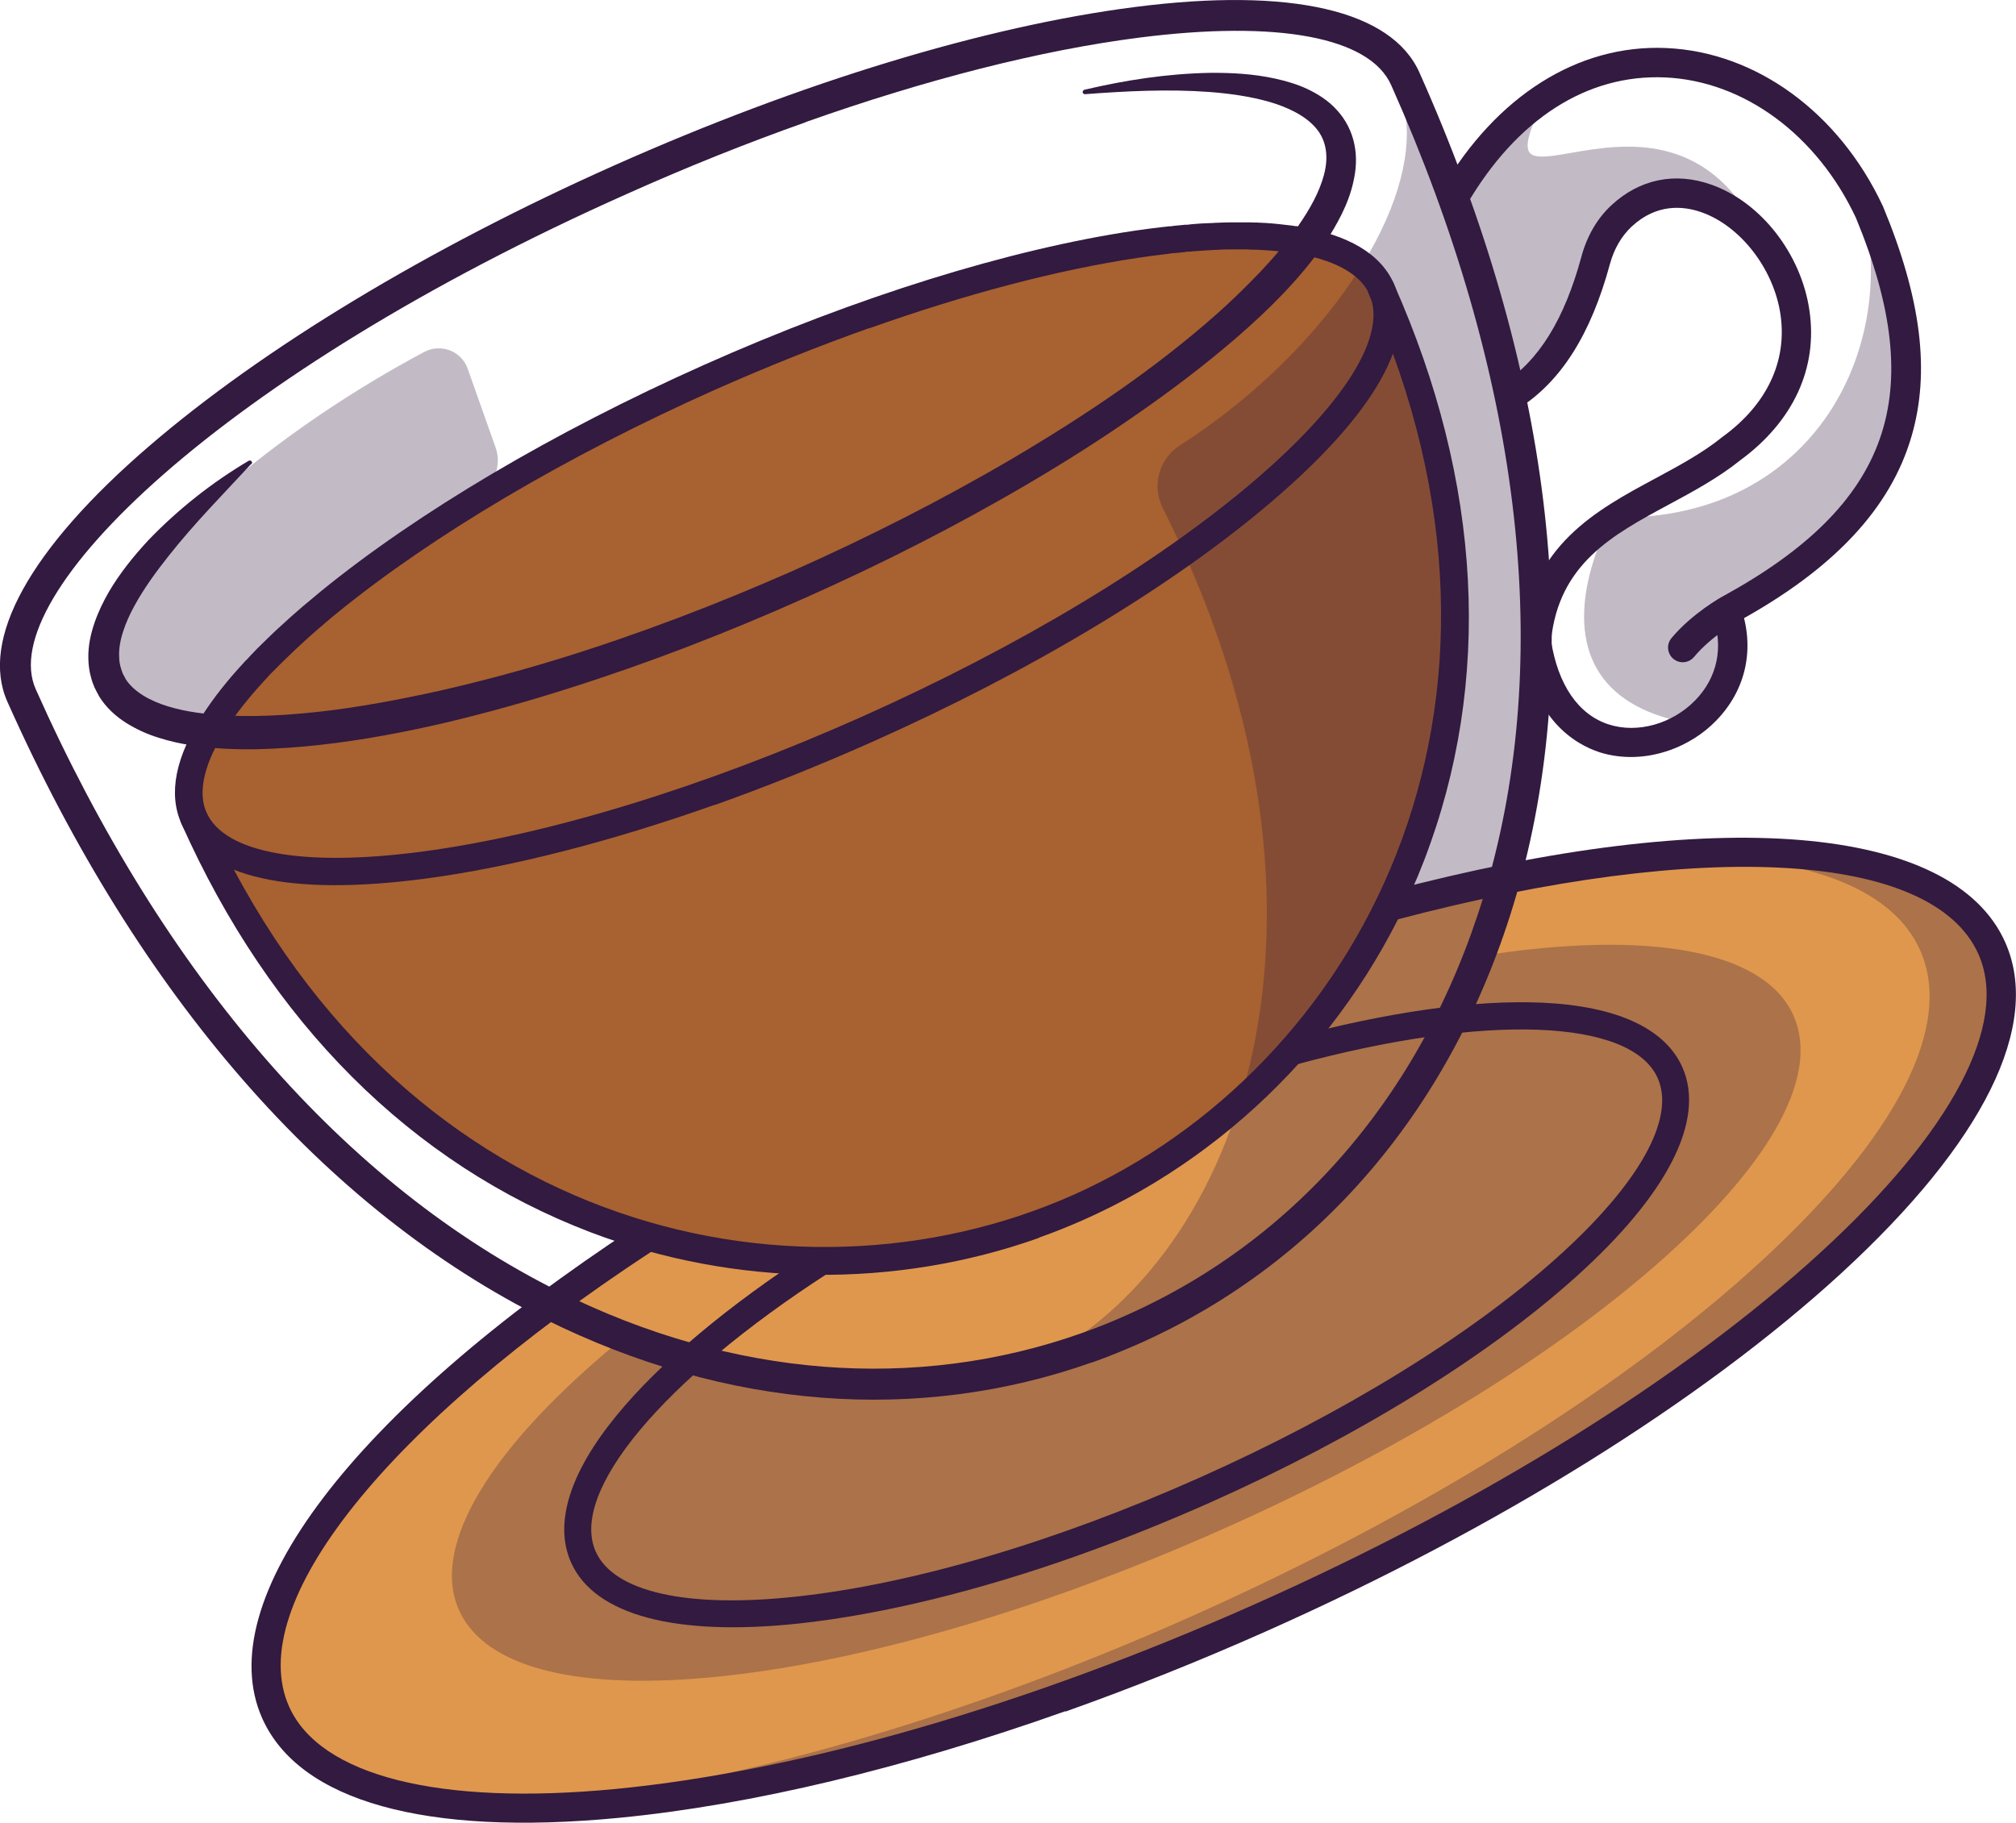 <?xml version="1.0" encoding="UTF-8"?>
<svg id="Layer_2" data-name="Layer 2" xmlns="http://www.w3.org/2000/svg" viewBox="0 0 127.55 115.34">
  <defs>
    <style>
      .cls-1 {
        fill: #a86130;
      }

      .cls-1, .cls-2, .cls-3 {
        stroke-width: 0px;
      }

      .cls-4 {
        opacity: .3;
      }

      .cls-2 {
        fill: #df974d;
      }

      .cls-3 {
        fill: #321a40;
      }
    </style>
  </defs>
  <g id="Layer_1-2" data-name="Layer 1">
    <g>
      <g>
        <path class="cls-2" d="m87.94,57.32c19.52-5.19,34.87-4.56,38.08,2.65,4.47,10.03-16.21,28.99-46.2,42.35-29.98,13.36-57.91,16.06-62.38,6.04-3.21-7.21,6.58-19.04,23.49-30.09"/>
        <path class="cls-3" d="m67.13,107.52c-10.07,3.57-19.74,5.9-28.06,6.7-11.84,1.15-19.56-.92-21.74-5.82-1.57-3.53-.11-8.28,4.22-13.73,4.2-5.29,10.88-10.99,19.32-16.51l.13.2c-8.42,5.5-15.08,11.19-19.26,16.46-4.27,5.38-5.72,10.04-4.18,13.48,2.14,4.8,9.77,6.82,21.5,5.68,11.77-1.14,26.23-5.32,40.72-11.78,29.87-13.31,50.57-32.24,46.14-42.19-1.53-3.44-5.97-5.48-12.82-5.9-6.71-.41-15.4.74-25.12,3.32l-.06-.23c9.75-2.59,18.46-3.74,25.19-3.33,6.95.43,11.46,2.52,13.03,6.05,2.18,4.9-1.44,12.03-10.21,20.06-8.74,8.01-21.54,15.98-36.05,22.45-4.27,1.9-8.54,3.61-12.73,5.1Z"/>
      </g>
      <g class="cls-4">
        <path class="cls-3" d="m79.82,102.32c-18.3,8.15-35.83,12.34-47.74,12.08,11.61-.69,27.16-4.79,43.3-11.99,29.98-13.36,50.67-32.32,46.2-42.35-1.74-3.91-7.05-5.88-14.65-6.04,9.96-.6,17.02,1.32,19.09,5.95,4.47,10.03-16.21,28.99-46.2,42.35Z"/>
        <path class="cls-3" d="m67.29,107.46c-13.24,4.7-25.83,7.27-35.21,7.06v-.24c12.01-.71,27.77-5.08,43.26-11.98,14.49-6.46,27.27-14.41,35.99-22.4,8.68-7.96,12.29-14.99,10.15-19.78-1.67-3.74-6.7-5.8-14.54-5.97v-.24c10.37-.62,17.19,1.52,19.2,6.02,2.18,4.9-1.44,12.03-10.21,20.06-8.73,8.01-21.54,15.98-36.05,22.45-4.2,1.87-8.42,3.56-12.58,5.03Zm-31.86,6.78c12.06-.51,28.31-4.89,44.34-12.03h0c14.49-6.46,27.27-14.41,35.99-22.4,8.68-7.96,12.29-14.99,10.15-19.79-1.79-4-7.52-6.09-16.26-5.98,6.4.55,10.54,2.6,12.05,5.97,2.18,4.9-1.44,12.03-10.21,20.06-8.74,8.01-21.54,15.98-36.05,22.45-14.11,6.29-28.46,10.48-40,11.72Z"/>
      </g>
      <g>
        <path class="cls-1" d="m12.26,51.77c11.82,26.53,37.22,33,56.01,24.62,18.79-8.37,30.96-31.58,19.14-58.11"/>
        <path class="cls-3" d="m65.49,77.64c-8.93,3.17-18.93,3.07-27.88-.35-11.13-4.25-19.93-13.05-25.46-25.46l.22-.1c11.94,26.8,37.69,32.65,55.85,24.56,18.16-8.09,31.02-31.15,19.07-57.95l.22-.1c5.53,12.41,6.19,24.84,1.91,35.96-3.81,9.9-11.51,18.03-21.11,22.31-.93.41-1.87.79-2.83,1.13Z"/>
      </g>
      <g>
        <path class="cls-1" d="m87.4,18.29c2.74,6.15-11.86,18.64-32.61,27.89-20.75,9.25-39.79,11.76-42.54,5.6-.74-1.65-.22-3.76,1.33-6.14.64-.99,1.46-2.02,2.45-3.09.07-.08.15-.16.22-.24.07-.08.15-.16.23-.24.08-.09.17-.18.26-.27.11-.11.22-.22.33-.33.04-.04.08-.08.12-.12.14-.14.28-.27.42-.41.28-.28.57-.55.88-.83.13-.12.25-.23.38-.34.25-.23.52-.46.79-.69.14-.11.27-.23.41-.35.24-.2.48-.41.73-.61,5.88-4.79,14.29-9.87,24.07-14.23,9.94-4.43,19.48-7.31,27.03-8.44.56-.08,1.11-.16,1.65-.22.17-.02.34-.04.52-.06.03,0,.06,0,.09-.01.14-.01.28-.03.42-.04.17-.02.34-.03.5-.05.16-.01.33-.03.49-.04.32-.03.65-.05.96-.06.14,0,.27-.01.41-.02.37-.02.74-.03,1.09-.03.11,0,.22,0,.32,0,.17,0,.33,0,.5,0,.21,0,.41.01.61.02s.39.02.59.03c.27.02.53.04.79.06.26.02.51.05.75.09.12.02.24.03.36.05,0,0,0,0,0,0,2.81.44,4.72,1.47,5.46,3.12Z"/>
        <path class="cls-3" d="m44.99,50.23c-6.56,2.33-12.81,3.93-18.2,4.64-8.09,1.07-13.29-.02-14.64-3.05-.74-1.65-.29-3.76,1.34-6.26.65-1,1.48-2.04,2.46-3.1.07-.08.15-.16.22-.24.07-.08.15-.16.23-.24.08-.09.17-.17.25-.26.12-.12.23-.23.34-.34.04-.04.08-.08.12-.12.13-.13.27-.27.42-.41.29-.28.58-.56.88-.83.12-.11.23-.21.35-.32l.03-.03c.25-.23.52-.46.79-.69l.19-.16c.07-.06.15-.13.22-.19.24-.2.48-.41.74-.61,6.11-4.99,14.67-10.05,24.1-14.25,9.59-4.27,19.2-7.27,27.06-8.45.61-.09,1.15-.16,1.65-.22.17-.02.34-.04.52-.06h.12c.13-.03.26-.04.39-.05.17-.02.34-.03.5-.05h.15c.11-.02.23-.03.34-.04.32-.03.64-.05.96-.06.14,0,.27-.01.41-.02.43-.02.78-.03,1.1-.03.11,0,.22,0,.33,0,.17,0,.34,0,.5,0,.16,0,.33,0,.49.01h.12c.2.01.4.02.59.03.27.02.54.04.8.06.29.03.53.05.76.09.08.01.16.02.24.03h.08s.01,0,.01,0l.04.02c2.93.46,4.79,1.53,5.53,3.19h0c1.35,3.03-1.32,7.62-7.53,12.92-6.17,5.27-15.1,10.64-25.14,15.12-3.32,1.48-6.62,2.8-9.85,3.95Zm9.73-30.15c-3.22,1.14-6.51,2.46-9.8,3.92-9.41,4.19-17.95,9.24-24.04,14.21-.25.2-.49.41-.73.61-.08.06-.15.13-.22.19l-.19.16c-.27.23-.53.46-.78.69l-.03.03c-.12.1-.23.21-.35.32-.3.27-.59.54-.88.82-.14.14-.28.27-.42.41-.04.04-.08.08-.12.12-.12.11-.22.23-.33.34-.09.09-.18.18-.26.27-.08.08-.15.16-.23.24-.08.08-.15.16-.22.24-.97,1.05-1.79,2.09-2.43,3.07-1.58,2.42-2.02,4.45-1.32,6.03,1.3,2.92,6.41,3.95,14.39,2.9,8.02-1.06,17.96-4.1,27.99-8.57,10.03-4.47,18.93-9.82,25.08-15.08,6.11-5.23,8.76-9.72,7.46-12.64-.7-1.58-2.51-2.6-5.36-3.05l-.12-.02c-.08-.01-.16-.02-.24-.03-.23-.03-.46-.06-.75-.09-.26-.03-.52-.05-.79-.06-.19-.01-.39-.02-.58-.03h-.12c-.16,0-.32-.01-.48-.02-.16,0-.33,0-.49,0-.11,0-.22,0-.32,0-.31,0-.66,0-1.09.03-.13,0-.27.01-.41.02-.32.01-.64.04-.96.06-.11,0-.23.02-.34.03h-.15c-.16.03-.33.04-.5.06-.13.01-.26.03-.39.04h-.12c-.17.03-.34.05-.51.07-.5.06-1.04.13-1.64.22-5.15.77-11.04,2.32-17.19,4.5Z"/>
      </g>
      <path class="cls-3" d="m45.24,50.92c-6.61,2.34-12.91,3.96-18.35,4.68-8.57,1.13-13.9-.07-15.41-3.48-.85-1.9-.38-4.24,1.39-6.96.67-1.03,1.52-2.11,2.53-3.2.07-.08.15-.17.24-.25.06-.07.15-.16.22-.24.07-.08.17-.17.26-.27.11-.12.22-.23.34-.34.05-.05.09-.1.14-.14.14-.14.28-.27.42-.41.29-.28.59-.57.9-.84.11-.1.23-.21.35-.32l.03-.03c.26-.23.53-.47.8-.7l.19-.16c.08-.06.15-.13.23-.19.24-.2.49-.41.74-.62,6.16-5.03,14.78-10.12,24.26-14.35,9.64-4.3,19.32-7.32,27.25-8.5.61-.09,1.16-.16,1.67-.22.17-.02.35-.04.53-.06h.11c.14-.03.27-.04.41-.05.16-.02.33-.03.5-.05h.15c.12-.02.24-.03.36-.04.31-.03.64-.05.97-.06.13,0,.27-.01.41-.02.45-.02.81-.03,1.13-.03.1,0,.22,0,.33,0,.17,0,.35,0,.52,0,.17,0,.33,0,.5.01h.12c.21.01.41.02.61.03.28.02.56.04.82.07.29.03.55.06.79.09.08.01.16.02.25.04h.1s.05.02.08.03c3.18.51,5.22,1.72,6.06,3.61,1.52,3.4-1.15,8.17-7.72,13.78-6.22,5.32-15.21,10.73-25.32,15.23-3.33,1.48-6.65,2.81-9.9,3.97Zm9.73-30.15c-3.21,1.14-6.48,2.45-9.75,3.9-9.35,4.17-17.83,9.18-23.88,14.11-.25.2-.49.4-.72.6-.08.07-.15.13-.22.19l-.19.16c-.26.22-.51.45-.76.67l-.03.03c-.11.1-.23.2-.34.31-.3.27-.58.54-.86.81-.15.14-.28.27-.41.4-.01,0-.02.02-.03.03-.02.02-.04.04-.06.06-.01.01-.02.02-.03.03-.11.11-.21.21-.32.32-.09.09-.17.17-.25.25-.08.09-.16.16-.22.24-.08.09-.15.16-.21.23-.95,1.03-1.74,2.03-2.36,2.98-.98,1.51-2,3.67-1.26,5.33,1.14,2.56,6.11,3.46,13.62,2.47,7.95-1.05,17.82-4.07,27.78-8.51,9.96-4.44,18.81-9.76,24.9-14.97,5.76-4.93,8.41-9.22,7.27-11.78h0c-.74-1.66-3.02-2.34-4.8-2.62-.01,0-.02,0-.03,0h-.08c-.08-.02-.15-.03-.23-.04-.22-.03-.45-.06-.72-.08-.26-.03-.51-.04-.77-.06-.18-.01-.37-.02-.56-.03h-.12c-.15,0-.31-.01-.47-.02-.16,0-.32,0-.48,0-.11,0-.22,0-.32,0-.31,0-.65,0-1.07.03-.13,0-.26.01-.4.02-.32.01-.63.04-.94.06-.13,0-.23.02-.34.03h-.16c-.16.03-.32.04-.48.06-.14.01-.27.03-.39.04h-.1c-.18.03-.35.05-.51.07-.51.06-1.04.13-1.64.22-5.1.76-10.95,2.3-17.05,4.47Z"/>
      <path class="cls-3" d="m65.74,78.33c-9.09,3.23-19.27,3.12-28.39-.36-11.31-4.32-20.26-13.26-25.87-25.85-.19-.43,0-.94.43-1.13.43-.2.94,0,1.13.43,11.75,26.36,37.04,32.13,54.87,24.19,17.83-7.95,30.45-30.62,18.7-56.98-.19-.43,0-.94.43-1.13.43-.2.94,0,1.13.43,5.61,12.59,6.28,25.22,1.93,36.52-3.88,10.08-11.72,18.36-21.5,22.72-.95.42-1.91.81-2.88,1.15Z"/>
      <path class="cls-3" d="m67.41,108.28c-10.14,3.6-19.87,5.94-28.26,6.75-12.21,1.18-20.22-1.05-22.56-6.3-3.32-7.46,5.74-19.38,23.65-31.12.43-.28,1-.16,1.29.27.28.43.16,1-.27,1.29-16.84,11.04-25.85,22.35-22.97,28.82,1.96,4.39,9.5,6.29,20.68,5.21,11.69-1.13,26.06-5.29,40.47-11.71,14.41-6.42,27.12-14.33,35.77-22.26,8.29-7.6,11.92-14.47,9.96-18.86-2.88-6.47-17.32-7.32-36.79-2.18-.5.13-1-.16-1.14-.66-.13-.5.17-1.01.66-1.14,20.71-5.47,35.63-4.23,38.96,3.22,2.34,5.24-1.36,12.7-10.4,20.99-8.8,8.06-21.68,16.09-36.27,22.59-4.29,1.91-8.57,3.62-12.79,5.12Z"/>
      <path class="cls-3" d="m68.2,98.43c-6.33,2.25-12.4,3.73-17.63,4.3-7.83.84-12.96-.53-14.44-3.86-1.09-2.45-.1-5.66,2.87-9.29,2.73-3.34,7.05-6.96,12.47-10.47.4-.26.93-.14,1.19.26.26.4.14.93-.26,1.19-10.48,6.77-16.39,13.85-14.71,17.62,1.14,2.56,5.77,3.6,12.69,2.85,7.34-.79,16.4-3.46,25.5-7.52,9.11-4.06,17.15-9.01,22.64-13.94,5.18-4.65,7.5-8.79,6.36-11.35-1.68-3.77-10.9-4.11-22.94-.84-.46.12-.93-.15-1.05-.6-.12-.46.15-.93.6-1.05,6.23-1.69,11.81-2.48,16.12-2.28,4.69.22,7.74,1.63,8.83,4.08,1.48,3.33-.92,8.06-6.79,13.32-5.63,5.05-13.83,10.1-23.09,14.23-2.82,1.25-5.63,2.38-8.39,3.36Z"/>
      <g class="cls-4">
        <path class="cls-3" d="m77.3,96.65c-23.25,10.36-44.81,12.68-48.15,5.18-1.87-4.19,2.35-10.57,10.49-17.18,9.01,3.38,18.11,3.74,26.33,1.5,12.16-3.31,22.4-12.28,27.58-25.53,10.36-1.63,17.92-.5,19.79,3.69,3.35,7.5-12.8,21.98-36.04,32.34Z"/>
        <path class="cls-3" d="m67.14,100.85c-7.68,2.72-15.04,4.53-21.37,5.21-9.15.98-15.09-.5-16.73-4.18-1.83-4.09,2.01-10.41,10.53-17.33l.05-.04.07.02c8.73,3.28,17.81,3.8,26.26,1.5,12.47-3.39,22.49-12.67,27.5-25.46l.03-.06h.07c10.84-1.72,18.1-.35,19.92,3.75,1.64,3.68-1.23,9.09-8.08,15.24-6.82,6.12-16.77,12.25-28.03,17.26h0c-3.43,1.53-6.85,2.89-10.21,4.09Zm-27.48-16.06c-8.39,6.82-12.18,13.02-10.4,16.99,1.59,3.58,7.45,5.01,16.49,4.04,9.08-.98,20.27-4.27,31.51-9.28h0c11.23-5.01,21.16-11.12,27.96-17.22,6.77-6.07,9.61-11.38,8.02-14.96-1.77-3.98-8.91-5.3-19.59-3.63-4.66,11.83-13.59,20.67-24.78,24.64-.94.33-1.89.63-2.86.89-8.47,2.31-17.58,1.79-26.34-1.48Z"/>
      </g>
      <path class="cls-3" d="m69.08,86.21c-10.98,3.89-23.12,2.96-34.55-2.71C20.55,76.55,8.77,63.03.47,44.41c-1.76-3.94,1.42-9.68,8.93-16.15,7.23-6.23,17.7-12.55,29.48-17.8C50.66,5.21,62.36,1.65,71.83.44c9.84-1.26,16.23.21,17.98,4.16,8.3,18.62,10.48,36.42,6.29,51.46-3.74,13.43-12.26,23.71-24,28.95-1,.44-2,.85-3.02,1.21ZM50.96,7.74c-3.7,1.31-7.48,2.82-11.27,4.52C14.03,23.68-.37,37.69,2.26,43.61c8.11,18.2,19.57,31.39,33.14,38.13,10.94,5.44,22.56,6.33,33.03,2.62.97-.34,1.92-.72,2.87-1.15,11.2-4.99,19.33-14.82,22.91-27.68,4.06-14.6,1.92-31.93-6.19-50.14-1.35-3.04-7.16-4.13-15.94-3.01-6.25.8-13.5,2.65-21.12,5.35Z"/>
      <path class="cls-3" d="m69.07,86.16c-10.96,3.89-23.09,2.96-34.51-2.71C20.58,76.51,8.82,63,.52,44.39c-1.75-3.92,1.42-9.63,8.92-16.09,7.23-6.22,17.69-12.54,29.47-17.79C50.68,5.26,62.37,1.7,71.83.49c9.82-1.26,16.18.21,17.93,4.13,8.29,18.61,10.47,36.4,6.29,51.43-3.73,13.42-12.25,23.69-23.97,28.91-.99.44-2,.84-3.01,1.2ZM50.94,7.69c-3.7,1.31-7.48,2.83-11.28,4.52C13.99,23.65-.43,37.69,2.22,43.63c8.12,18.21,19.59,31.41,33.17,38.15,10.96,5.44,22.58,6.34,33.07,2.62.97-.34,1.93-.73,2.87-1.15,11.21-5,19.36-14.84,22.94-27.71,4.06-14.61,1.92-31.96-6.2-50.17-1.36-3.06-7.19-4.17-16-3.04-6.25.8-13.51,2.65-21.13,5.36Z"/>
      <path class="cls-3" d="m15.91,29.34c-1.81,1.95-3.66,3.83-5.25,5.85-.8,1.01-1.55,2.04-2.14,3.12-.3.54-.55,1.09-.73,1.65-.18.55-.28,1.11-.25,1.62,0,.26.05.5.12.73.03.12.08.23.12.34.06.1.12.21.17.32.26.41.65.75,1.11,1.04.94.58,2.14.9,3.36,1.08,2.47.35,5.08.24,7.65-.04,2.58-.28,5.15-.77,7.7-1.33,2.55-.58,5.09-1.26,7.6-2.03,5.02-1.55,9.94-3.43,14.75-5.55,4.81-2.14,9.51-4.52,14.03-7.18,4.52-2.67,8.9-5.61,12.8-9.06.97-.86,1.9-1.77,2.79-2.7.88-.93,1.71-1.91,2.42-2.94.71-1.02,1.32-2.11,1.61-3.21.29-1.1.17-2.14-.5-2.93-.67-.8-1.8-1.34-2.98-1.68-1.2-.34-2.48-.52-3.77-.62-2.59-.19-5.23-.06-7.87.14-.08,0-.15-.05-.15-.13,0-.07.04-.13.11-.15,2.59-.61,5.24-1.02,7.95-1.07,1.35-.01,2.72.06,4.1.36.69.15,1.38.35,2.05.66.67.32,1.33.73,1.87,1.33.55.59.95,1.36,1.11,2.17.17.81.11,1.62-.06,2.36-.16.74-.43,1.43-.75,2.08-.32.64-.68,1.25-1.07,1.83-1.6,2.29-3.54,4.2-5.58,5.97-2.04,1.76-4.18,3.38-6.38,4.9-2.2,1.53-4.45,2.96-6.75,4.31-4.6,2.71-9.36,5.12-14.22,7.28-4.86,2.17-9.84,4.1-14.93,5.71-2.54.81-5.12,1.53-7.72,2.15-2.61.61-5.25,1.11-7.93,1.41-1.34.15-2.69.25-4.06.28-1.36.02-2.74-.03-4.13-.25-.69-.1-1.39-.26-2.08-.48-.69-.21-1.38-.52-2.04-.93-.65-.41-1.28-.97-1.72-1.69-.1-.19-.2-.37-.29-.56-.08-.2-.16-.39-.21-.6-.12-.4-.17-.82-.18-1.22-.02-.81.15-1.57.39-2.27.24-.7.56-1.35.91-1.96.72-1.22,1.59-2.29,2.52-3.29,1.89-1.96,4.01-3.63,6.32-5,.07-.04.16-.02.2.05.03.06.02.13-.02.17Z"/>
      <g class="cls-4">
        <path class="cls-3" d="m65.97,86.15c14.44-7.73,19.56-30.54,7.7-54.03-.68-1.35-.24-3,1.03-3.81,12.21-7.82,18.93-21.26,11-26.15,1.57.66,2.67,1.6,3.22,2.84,19.21,43.1,2.25,74.3-22.95,81.15Z"/>
        <path class="cls-3" d="m68.92,85.35c-.96.34-1.93.64-2.92.91l-1.03.28.95-.51c13.49-7.22,20.04-29.34,7.65-53.87-.71-1.42-.25-3.12,1.07-3.97,8.38-5.37,14.42-13.72,14.37-19.84-.02-2.65-1.19-4.76-3.37-6.11l.11-.22c1.63.69,2.74,1.66,3.29,2.9,9.75,21.87,10.92,42.74,3.31,58.78-4.94,10.41-13.19,18-23.42,21.63Zm-1.99.4c11.06-3.31,19.98-11.14,25.2-22.13,7.58-15.97,6.4-36.77-3.32-58.57-.36-.81-.98-1.51-1.84-2.08,1.47,1.36,2.25,3.2,2.27,5.39.05,6.3-5.9,14.55-14.48,20.05-1.22.78-1.64,2.35-.98,3.65,5.59,11.07,7.73,22.79,6.02,33-1.56,9.38-6.12,16.68-12.88,20.68Z"/>
      </g>
      <g class="cls-4">
        <path class="cls-3" d="m12.81,32.29s5.08-5.11,14.09-9.91c.98-.52,2.2-.05,2.57,1l1.77,5c.37,1.03-.04,2.18-.98,2.74-3.48,2.11-11.76,7.58-16.8,14.7-7.77-.68-9.17-4.58-.66-13.53Z"/>
        <path class="cls-3" d="m13.53,45.95h-.07c-3.63-.32-5.71-1.31-6.36-3.02-.88-2.32.96-5.83,5.62-10.72h0c.05-.05,5.2-5.18,14.12-9.94.5-.27,1.09-.3,1.62-.1.53.2.94.63,1.13,1.16l1.77,5c.38,1.08-.05,2.3-1.03,2.89-3.36,2.03-11.72,7.53-16.76,14.67l-.04.06Zm-.63-13.57c-4.53,4.76-6.4,8.28-5.57,10.47.6,1.58,2.65,2.54,6.09,2.85,5.08-7.15,13.43-12.64,16.79-14.68.88-.53,1.27-1.63.93-2.6l-1.77-5c-.17-.47-.53-.84-.99-1.02-.46-.18-.98-.15-1.41.08-8.85,4.72-13.97,9.8-14.06,9.89Z"/>
      </g>
      <path class="cls-3" d="m106.78,41.85c-.3.11-.64.06-.91-.16-.39-.33-.45-.91-.12-1.31,1.32-1.58,3.18-2.61,3.26-2.65,10.61-5.81,13.04-12.75,8.41-23.95-2.47-5.26-7.1-8.66-12.07-8.88-4.93-.22-9.38,2.63-12.54,8.03-.26.44-.83.59-1.27.33-.44-.26-.59-.83-.33-1.27,3.47-5.94,8.65-9.2,14.22-8.95,5.67.25,10.91,4.07,13.68,9.97,0,.01.01.03.02.04,2.43,5.85,3,10.48,1.81,14.56-1.33,4.57-4.94,8.42-11.04,11.75-.02,0-1.64.91-2.72,2.21-.11.13-.25.23-.4.28Z"/>
      <path class="cls-3" d="m105.64,47.47c-1.45.52-3.03.58-4.44.13-1.53-.5-4.21-2.05-4.93-6.92-.01-.07-.01-.15,0-.22.56-5.94,4.75-8.19,8.45-10.18,1.54-.83,2.99-1.61,4.24-2.62.01,0,.03-.02.04-.03,2.79-2.03,4.08-4.77,3.65-7.72-.42-2.89-2.53-5.61-5-6.48-1.14-.4-2.83-.57-4.42.91-.64.6-1.11,1.41-1.37,2.36-1.21,4.47-3.11,7.47-5.82,9.17-.44.27-1.01.14-1.28-.29-.27-.43-.14-1.01.29-1.28,2.29-1.44,3.93-4.08,5.01-8.08.35-1.29,1-2.41,1.9-3.24,1.77-1.64,4.01-2.11,6.3-1.3,3.14,1.1,5.7,4.38,6.22,7.96.54,3.65-1.02,7.02-4.37,9.48-1.38,1.11-2.97,1.97-4.51,2.8-3.58,1.93-6.97,3.75-7.47,8.61.44,2.81,1.73,4.69,3.65,5.31,1.82.59,4.02-.03,5.48-1.53,1.4-1.44,1.8-3.37,1.11-5.31-.17-.48.08-1.01.56-1.19s1.01.08,1.19.56c.93,2.63.37,5.26-1.53,7.22-.83.86-1.85,1.49-2.94,1.88Z"/>
      <g class="cls-4">
        <path class="cls-3" d="m109.46,38.55s-.08.04-.22.13c1.04,2.93-.14,5.49-2.12,6.97-.5-.05-1.01-.14-1.52-.29-9.05-2.54-3.67-12.26-3.55-12.47h0s0,0,0,0c13.11.17,18.37-11.25,15.84-20.25h0c.13.25.26.51.38.77,4.29,10.34,3.4,18.45-8.81,25.14Z"/>
        <path class="cls-3" d="m107.15,45.76h-.05c-.53-.06-1.04-.15-1.54-.29-2.46-.69-4.09-1.97-4.85-3.81-1.58-3.83,1.19-8.78,1.22-8.83l.02-.05.09-.02c7.07.09,11.03-3.12,13.11-5.83,2.99-3.9,3.99-9.36,2.61-14.26l-.03-.11.21-.07.05.09c.13.26.26.51.39.78,2.36,5.68,2.92,10.14,1.79,14.03-1.27,4.36-4.75,8.04-10.65,11.27h0s-.05.03-.13.07c1.07,3.16-.42,5.69-2.2,7.01l-.04.03Zm-5.03-12.76c-.34.63-2.61,5.09-1.18,8.56.73,1.77,2.3,3,4.69,3.67.47.13.96.23,1.45.28,1.71-1.29,3.13-3.74,2.04-6.8l-.03-.09.09-.05c.14-.08.22-.13.22-.13h0c5.84-3.2,9.28-6.84,10.53-11.13,1.1-3.77.57-8.08-1.65-13.56.95,4.66-.13,9.67-2.93,13.32-2.11,2.75-6.11,6-13.24,5.93Z"/>
      </g>
      <g class="cls-4">
        <path class="cls-3" d="m111.11,14.69c-2.34-2.53-5.84-3.53-8.52-1.05-.81.75-1.35,1.74-1.64,2.8-1.06,3.92-2.75,6.95-5.42,8.63l-3.53-12.61c1.62-2.78,3.54-4.83,5.58-6.21-4.77,9.37,7.58-3.17,13.52,8.44Z"/>
        <path class="cls-3" d="m95.47,25.26l-3.59-12.82.03-.04c1.57-2.69,3.46-4.79,5.62-6.25l.39-.26-.21.42c-.95,1.86-1.25,2.93-.94,3.34.31.42,1.35.25,2.65.02,3.18-.55,8.51-1.48,11.81,4.97l.4.79-.6-.65c-1.37-1.49-3.1-2.38-4.74-2.44-1.32-.05-2.56.43-3.6,1.4-.75.7-1.31,1.65-1.6,2.74-1.15,4.27-2.94,7.11-5.47,8.7l-.14.09Zm-3.33-12.78l3.48,12.4c2.4-1.57,4.11-4.34,5.23-8.47.31-1.14.88-2.13,1.67-2.86,1.09-1.01,2.39-1.52,3.78-1.46,1.47.06,3.01.75,4.32,1.93-3.22-5.49-7.97-4.67-11.16-4.11-1.44.25-2.49.43-2.89-.11-.35-.47-.14-1.43.71-3.17-1.96,1.42-3.68,3.38-5.13,5.85Z"/>
      </g>
    </g>
  </g>
</svg>